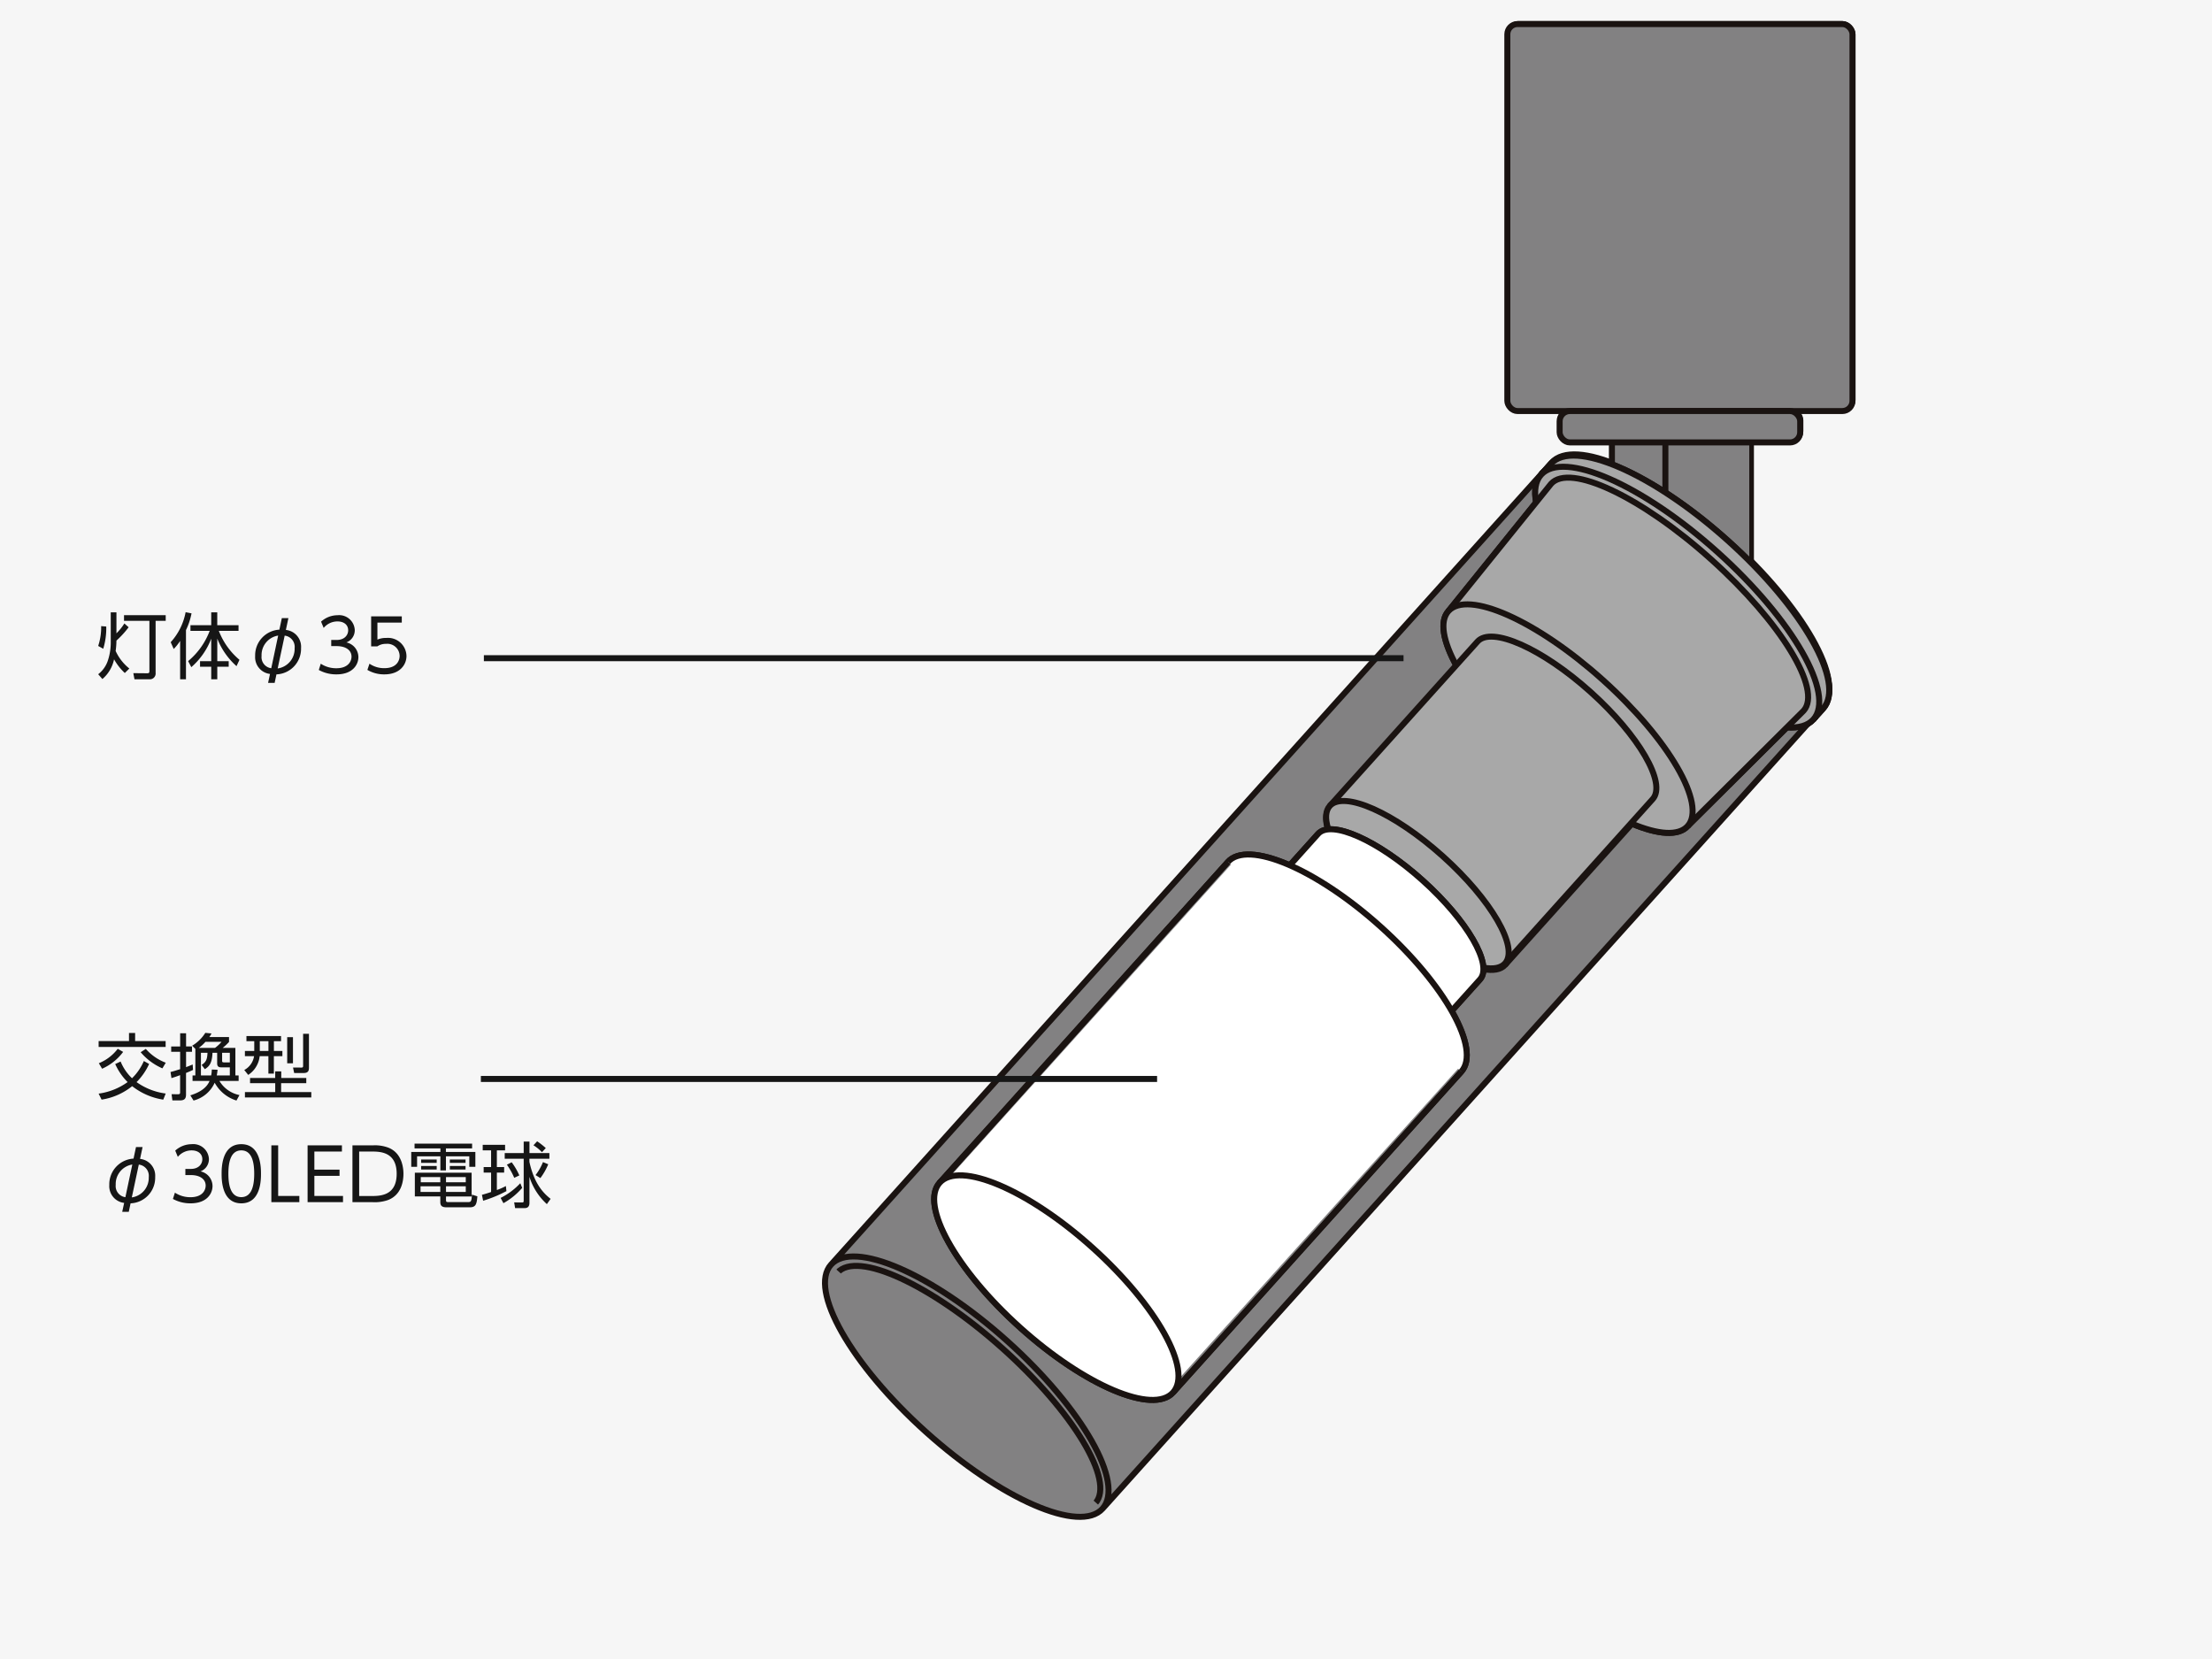 <svg xmlns="http://www.w3.org/2000/svg" xmlns:xlink="http://www.w3.org/1999/xlink" width="368" height="276" viewBox="0 0 368 276">
  <rect x="0" y="0" width="368" height="276" fill="#333333" stroke="none"/>
  <defs>
    <clipPath id="clip-path">
      <rect id="長方形_3373" data-name="長方形 3373" width="368" height="276" transform="translate(874 -496)" fill="none" stroke="#707070" stroke-width="1"/>
    </clipPath>
  </defs>
  <g id="e11-spot-illust" transform="translate(-874 496)" clip-path="url(#clip-path)">
    <g id="グループ_13164" data-name="グループ 13164" transform="translate(202 -1215)">
      <g id="e11-spot-illust-2" data-name="e11-spot-illust">
        <rect id="長方形_3371" data-name="長方形 3371" width="368" height="368" transform="translate(672 719)" fill="#f6f6f6"/>
        <g id="グループ_13146" data-name="グループ 13146" transform="translate(-6181.742 1.615)">
          <g id="グループ_1" transform="translate(6990.992 721.385)">
            <path id="パス_12239" data-name="パス 12239" d="M2.438,338.641l-.188-2.917L6.2,332.9l11.857,1.035L50.713,363.39,49.02,373.648l-2.07,2.917Z" transform="translate(-1.179 -129.408)" fill="#828182"/>
            <rect id="長方形_2788" data-name="長方形 2788" width="23.016" height="23.016" transform="translate(130.801 69.338)" fill="#828182"/>
            <path id="パス_12240" data-name="パス 12240" d="M214.531,117.511v0Z" transform="translate(-83.504 -44.472)" fill="#828182"/>
            <line id="線_49" data-name="線 49" y2="3.625" transform="translate(131.027 69.414)" fill="none" stroke="#1a1311" stroke-miterlimit="10" stroke-width="1"/>
            <path id="パス_12241" data-name="パス 12241" d="M229.02,122.183v0Z" transform="translate(-89.123 -44.472)" fill="#828182"/>
            <line id="線_50" data-name="線 50" y2="8.298" transform="translate(139.897 69.414)" fill="none" stroke="#1a1311" stroke-miterlimit="10" stroke-width="1"/>
            <path id="パス_12242" data-name="パス 12242" d="M252.127,133.771v0Z" transform="translate(-98.084 -44.472)" fill="#828182"/>
            <line id="線_51" data-name="線 51" y2="19.885" transform="translate(154.043 69.414)" fill="none" stroke="#1a1311" stroke-miterlimit="10" stroke-width="1"/>
            <g id="グループ_12842" data-name="グループ 12842" transform="translate(0 0)">
              <g id="グループ_13122" data-name="グループ 13122">
                <path id="パス_12243" data-name="パス 12243" d="M46.307,377.429c-3.268,3.658-15.524-1.96-27.375-12.547S.123,342.747,3.391,339.089s15.524,1.96,27.375,12.547,18.809,22.136,15.541,25.793" transform="translate(-1.308 -131.374)" fill="#828182"/>
                <path id="パス_12244" data-name="パス 12244" d="M46.307,377.429c-3.268,3.658-15.524-1.96-27.375-12.547S.123,342.747,3.391,339.089s15.524,1.96,27.375,12.547S49.574,373.772,46.307,377.429Z" transform="translate(-1.308 -131.374)" fill="none" stroke="#1a1311" stroke-miterlimit="10" stroke-width="1"/>
                <path id="パス_12245" data-name="パス 12245" d="M242.412,64.708H187.228a1.044,1.044,0,0,1-1.041-1.041V1.541A1.044,1.044,0,0,1,187.228.5h55.184a1.044,1.044,0,0,1,1.041,1.041V63.666a1.044,1.044,0,0,1-1.041,1.041" transform="translate(-72.512 -0.5)" fill="#828182"/>
                <rect id="長方形_2789" data-name="長方形 2789" width="57.266" height="64.208" rx="1.701" transform="translate(113.676)" fill="none" stroke="#1a1311" stroke-miterlimit="10" stroke-width="1"/>
                <path id="パス_12246" data-name="パス 12246" d="M239.232,110.588H201.4a1.044,1.044,0,0,1-1.041-1.041v-3.123a1.044,1.044,0,0,1,1.041-1.041h37.83a1.044,1.044,0,0,1,1.041,1.041v3.123a1.044,1.044,0,0,1-1.041,1.041" transform="translate(-78.008 -41.174)" fill="#828182"/>
                <rect id="長方形_2790" data-name="長方形 2790" width="39.913" height="5.206" rx="1.701" transform="translate(122.353 64.208)" fill="none" stroke="#1a1311" stroke-miterlimit="10" stroke-width="1"/>
                <path id="パス_12247" data-name="パス 12247" d="M1.5,252.247c-3.744,4.167,3.334,16.632,15.809,27.842s25.623,16.921,29.367,12.754S43.344,276.211,30.869,265,5.246,248.08,1.5,252.247l119.9-133.434c3.744-4.167,16.893,1.543,29.368,12.754s19.553,23.675,15.809,27.842L46.678,292.843" transform="translate(-0.5 -45.854)" fill="#828182"/>
                <path id="パス_12248" data-name="パス 12248" d="M1.5,252.247c-3.744,4.167,3.334,16.632,15.809,27.842s25.623,16.921,29.367,12.754S43.344,276.211,30.869,265,5.246,248.08,1.5,252.247l119.9-133.434c3.744-4.167,16.893,1.543,29.368,12.754s19.553,23.675,15.809,27.842L46.678,292.843" transform="translate(-0.5 -45.854)" fill="none" stroke="#1a1311" stroke-miterlimit="10" stroke-width="1"/>
                <path id="パス_12249" data-name="パス 12249" d="M195.262,121.808c3.7-4.118,16.814,1.631,29.289,12.841s19.588,23.637,15.887,27.755" transform="translate(-76.031 -47.028)" fill="none" stroke="#1a1311" stroke-miterlimit="10" stroke-width="1"/>
              </g>
            </g>
          </g>
          <g id="グループ_13130" data-name="グループ 13130" transform="translate(7009.153 721.385)">
            <line id="線_56" data-name="線 56" y2="19.94" transform="translate(135.835 69.679)" fill="#828182"/>
            <line id="線_57" data-name="線 57" y2="19.94" transform="translate(135.835 69.679)" fill="none" stroke="#1a1311" stroke-miterlimit="10" stroke-width="1"/>
            <path id="パス_12258" data-name="パス 12258" d="M40.24,348.642c-3.31,3.684-14.686-1.141-25.408-10.776S-1.9,317.432,1.41,313.748,16.1,314.89,26.818,324.525,43.55,344.958,40.24,348.642Z" transform="translate(-0.5 -120.978)" fill="none" stroke="#1a1311" stroke-miterlimit="10" stroke-width="1"/>
            <g id="グループ_13129" data-name="グループ 13129">
              <rect id="長方形_2792" data-name="長方形 2792" width="23.079" height="23.079" transform="translate(112.529 69.604)" fill="#828182"/>
              <line id="線_52" data-name="線 52" y2="3.635" transform="translate(112.756 69.679)" fill="#828182"/>
              <line id="線_53" data-name="線 53" y2="3.635" transform="translate(112.756 69.679)" fill="none" stroke="#1a1311" stroke-miterlimit="10" stroke-width="1"/>
              <line id="線_54" data-name="線 54" y2="8.32" transform="translate(121.651 69.679)" fill="#828182"/>
              <line id="線_55" data-name="線 55" y2="8.32" transform="translate(121.651 69.679)" fill="none" stroke="#1a1311" stroke-miterlimit="10" stroke-width="1"/>
              <path id="パス_12251" data-name="パス 12251" d="M212.218,64.884H156.883a1.047,1.047,0,0,1-1.044-1.044V1.544A1.047,1.047,0,0,1,156.883.5h55.335a1.047,1.047,0,0,1,1.044,1.044v62.3a1.047,1.047,0,0,1-1.044,1.044" transform="translate(-60.482 -0.5)" fill="#a8a8a8"/>
              <rect id="長方形_2793" data-name="長方形 2793" width="57.423" height="64.384" rx="1.701" transform="translate(95.357)" fill="#828182" stroke="#1a1311" stroke-miterlimit="10" stroke-width="1"/>
              <path id="パス_12252" data-name="パス 12252" d="M208.991,110.6H171.057a1.047,1.047,0,0,1-1.044-1.044v-3.132a1.047,1.047,0,0,1,1.044-1.044h37.934a1.047,1.047,0,0,1,1.044,1.044v3.132a1.047,1.047,0,0,1-1.044,1.044" transform="translate(-65.955 -40.998)" fill="#828182"/>
              <rect id="長方形_2794" data-name="長方形 2794" width="40.022" height="5.22" rx="1.701" transform="translate(104.058 64.383)" fill="#828182" stroke="#1a1311" stroke-miterlimit="10" stroke-width="1"/>
              <path id="パス_12253" data-name="パス 12253" d="M164.979,120.64l1.639-1.824c3.754-4.178,16.939,1.548,29.448,12.789s19.607,23.741,15.852,27.919l-1.64,1.824" transform="translate(-64.012 -45.658)" fill="none" stroke="#1a1311" stroke-miterlimit="10" stroke-width="1"/>
              <path id="パス_12254" data-name="パス 12254" d="M140.725,168.061c-2.269-4.118-2.9-7.474-1.383-9.167,3.2-3.557,14.7,1.565,25.689,11.442s17.309,20.767,14.113,24.324c-1.522,1.694-4.927,1.42-9.263-.4" transform="translate(-53.792 -61.224)" fill="none" stroke="#1a1311" stroke-miterlimit="10" stroke-width="1"/>
              <path id="パス_12255" data-name="パス 12255" d="M163.541,126.4c-.364-1.962-.12-3.544.821-4.59,3.711-4.129,16.86,1.636,29.369,12.877s19.642,23.7,15.931,27.831c-.928,1.033-2.445,1.446-4.4,1.311" transform="translate(-63.394 -46.824)" fill="none" stroke="#1a1311" stroke-miterlimit="10" stroke-width="1"/>
              <path id="パス_12256" data-name="パス 12256" d="M139.864,145.634l17.087-21.185c3.117-3.468,15.047,2.172,26.648,12.6s18.48,21.687,15.364,25.155l-19.3,19.2" transform="translate(-54.313 -47.966)" fill="none" stroke="#1a1311" stroke-miterlimit="10" stroke-width="1"/>
              <path id="パス_12257" data-name="パス 12257" d="M107.021,215.952c-.464-1.594-.392-2.869.314-3.654,2.342-2.606,10.767,1.147,18.818,8.382s12.68,15.212,10.338,17.818c-.706.785-1.964.993-3.6.7" transform="translate(-41.518 -81.963)" fill="none" stroke="#1a1311" stroke-miterlimit="10" stroke-width="1"/>
              <path id="パス_12260" data-name="パス 12260" d="M107.718,195.1l24.571-27.343c2.341-2.606,10.767,1.147,18.818,8.382s12.679,15.212,10.338,17.818L136.874,221.3" transform="translate(-41.901 -64.763)" fill="none" stroke="#1a1311" stroke-miterlimit="10" stroke-width="1"/>
              <line id="線_58" data-name="線 58" x1="47.961" y2="53.373" transform="translate(0.91 139.398)" fill="none" stroke="#1a1311" stroke-miterlimit="10" stroke-width="1"/>
              <line id="線_59" data-name="線 59" x1="47.961" y2="53.373" transform="translate(39.74 174.291)" fill="none" stroke="#1a1311" stroke-miterlimit="10" stroke-width="1"/>
              <g id="グループ_13125" data-name="グループ 13125" transform="translate(84.72 71.792)">
                <path id="パス_12278" data-name="パス 12278" d="M164.979,120.64l1.639-1.824c3.754-4.178,16.939,1.548,29.448,12.789s19.607,23.741,15.852,27.919l-1.64,1.824" transform="translate(-148.732 -117.449)" fill="#a8a8a8" stroke="#1a1311" stroke-miterlimit="10" stroke-width="1"/>
                <path id="パス_12279" data-name="パス 12279" d="M163.541,126.4c-.364-1.962-.12-3.544.821-4.59,3.711-4.129,16.86,1.636,29.369,12.877s19.642,23.7,15.931,27.831c-.928,1.033-2.445,1.446-4.4,1.311S163.541,126.4,163.541,126.4Z" transform="translate(-148.114 -118.616)" fill="#a8a8a8" stroke="#1a1311" stroke-miterlimit="10" stroke-width="1"/>
                <g id="グループ_13124" data-name="グループ 13124" transform="translate(0 3.669)">
                  <path id="パス_12280" data-name="パス 12280" d="M139.864,145.634l17.087-21.185c3.117-3.468,15.047,2.172,26.648,12.6s18.48,21.687,15.364,25.155l-19.3,19.2" transform="translate(-139.034 -123.427)" fill="#a8a8a8" stroke="#1a1311" stroke-miterlimit="10" stroke-width="1"/>
                  <path id="パス_12281" data-name="パス 12281" d="M140.725,168.061c-2.269-4.118-2.9-7.474-1.383-9.167,3.2-3.557,14.7,1.565,25.689,11.442s17.309,20.767,14.113,24.324c-1.522,1.694-4.927,1.42-9.263-.4S140.725,168.061,140.725,168.061Z" transform="translate(-138.512 -136.685)" fill="#a8a8a8" stroke="#1a1311" stroke-miterlimit="10" stroke-width="1"/>
                </g>
              </g>
              <g id="グループ_13126" data-name="グループ 13126" transform="translate(65.209 101.909)">
                <path id="パス_12288" data-name="パス 12288" d="M107.718,195.1l24.571-27.343c2.341-2.606,10.767,1.147,18.818,8.382s12.679,15.212,10.338,17.818L136.874,221.3" transform="translate(-107.11 -166.928)" fill="#a8a8a8" stroke="#1a1311" stroke-miterlimit="10" stroke-width="1"/>
                <path id="パス_12287" data-name="パス 12287" d="M107.021,215.952c-.464-1.594-.392-2.869.314-3.654,2.342-2.606,10.767,1.147,18.818,8.382s12.68,15.212,10.338,17.818c-.706.785-1.964.993-3.6.7S107.021,215.952,107.021,215.952Z" transform="translate(-106.728 -184.127)" fill="#a8a8a8" stroke="#1a1311" stroke-miterlimit="10" stroke-width="1"/>
              </g>
              <path id="パス_12259" data-name="パス 12259" d="M80.111,226.8c3.31-3.684,14.686,1.141,25.408,10.776s16.732,20.433,13.422,24.117" transform="translate(-31.241 -87.405)" fill="none" stroke="#1a1311" stroke-miterlimit="10" stroke-width="1"/>
              <path id="パス_12261" data-name="パス 12261" d="M96.626,224.9l4.865-5.414c2.164-2.408,9.949,1.06,17.389,7.745s11.717,14.057,9.553,16.465l-4.842,5.389" transform="translate(-37.618 -84.763)" fill="none" stroke="#1a1311" stroke-miterlimit="10" stroke-width="1"/>
              <path id="パス_12291" data-name="パス 12291" d="M96.626,224.9l4.865-5.414c2.164-2.408,9.949,1.06,17.389,7.745s11.717,14.057,9.553,16.465l-4.842,5.389Z" transform="translate(-37.618 -84.763)" fill="#fff" stroke="#1a1311" stroke-miterlimit="10" stroke-width="1"/>
              <g id="グループ_13128" data-name="グループ 13128" transform="translate(0 138.161)">
                <path id="パス_12290" data-name="パス 12290" d="M80.111,226.8c3.31-3.684,14.686,1.141,25.408,10.776s16.732,20.433,13.422,24.117" transform="translate(-31.241 -225.567)" fill="#fff" stroke="#1a1311" stroke-miterlimit="10" stroke-width="1"/>
                <g id="グループ_13127" data-name="グループ 13127" transform="translate(0 1.104)">
                  <line id="線_198" data-name="線 198" x1="47.961" y2="53.373" transform="translate(0.91 0.133)" fill="none" stroke="#1a1311" stroke-miterlimit="10" stroke-width="1"/>
                  <line id="線_197" data-name="線 197" x1="47.961" y2="53.373" transform="translate(39.74 35.026)" fill="none" stroke="#1a1311" stroke-miterlimit="10" stroke-width="1"/>
                  <rect id="長方形_3302" data-name="長方形 3302" width="50.793" height="70.619" transform="translate(49.902 0) rotate(42)" fill="#fff"/>
                  <path id="パス_12289" data-name="パス 12289" d="M40.24,348.642c-3.31,3.684-14.686-1.141-25.408-10.776S-1.9,317.432,1.41,313.748,16.1,314.89,26.818,324.525,43.55,344.958,40.24,348.642Z" transform="translate(-0.5 -260.243)" fill="#fff" stroke="#1a1311" stroke-miterlimit="10" stroke-width="1"/>
                </g>
              </g>
            </g>
          </g>
        </g>
        <path id="パス_12292" data-name="パス 12292" d="M3.168,6.02a9.879,9.879,0,0,0,2.064,3A10.72,10.72,0,0,1,.408,10.94l.492,1A10.7,10.7,0,0,0,5.988,9.7a11.149,11.149,0,0,0,5.172,2.244l.408-1.02a10.717,10.717,0,0,1-4.848-1.9A10.317,10.317,0,0,0,8.808,6.008l-.876-.492A8.927,8.927,0,0,1,5.964,8.384,8,8,0,0,1,4.068,5.6ZM5.46.848V2.192H.408v.984H11.556V2.192H6.48V.848ZM.984,6.8A8.832,8.832,0,0,0,4.488,4l-.9-.516a7.485,7.485,0,0,1-3.144,2.4ZM7.4,4.052A10.035,10.035,0,0,0,11.016,6.74L11.58,5.8A8.347,8.347,0,0,1,8.256,3.5Zm8.8,8.04a5.3,5.3,0,0,0,3.516-2.964,6.225,6.225,0,0,0,3.624,2.964l.5-.912A5.035,5.035,0,0,1,20.5,8.828h3.2V7.916h-.54V3.332H21.048A9.725,9.725,0,0,0,22.1,2.348V1.532H18.828a6.539,6.539,0,0,0,.36-.6l-1.032-.1a6.536,6.536,0,0,1-2.184,2.136L16.5,3.5V7.916h-.468v.912h2.832c-.6,1.476-2.256,2.1-3.2,2.4Zm3.036-5.16a5.488,5.488,0,0,1-.108.984h-1.7V4.148h1.092c-.048,1.1-.24,1.536-.972,2.016l.528.708c.756-.456,1.212-1.044,1.272-2.724h.78V5.9c0,.5.216.672.708.672h1.4V7.916H20.064a8.986,8.986,0,0,0,.132-.948Zm1.62-4.608a6.6,6.6,0,0,1-1.08,1.008H17.064A6.238,6.238,0,0,0,18.18,2.324Zm1.38,3.42H21.3c-.24,0-.348-.036-.348-.24V4.148h1.284Zm-6.18.348c-.288.12-.624.264-1.1.444V3.98h.984V3.092h-.984V.9h-.984v2.2H12.48V3.98h1.488V6.872c-1.032.324-1.236.384-1.6.468l.156,1.02c.384-.12.732-.228,1.44-.492v2.844c0,.228-.036.336-.36.336l-1.056-.012.132,1.032h1.284c.828,0,.984-.42.984-.984V7.5c.516-.2.828-.348,1.164-.5ZM25,1.364v.852h1.3V3.848H24.744v.864h1.524a3.16,3.16,0,0,1-1.632,2.3l.66.816A4.261,4.261,0,0,0,27.2,4.712h1.452v2.9h.912v-2.9h1.416V3.848H29.568V2.216h1.188V1.364Zm-.252,10.212h11.04v-.888H30.768V9.2h4.188V8.336H30.792V7.244H29.784V8.336H25.6V9.2h4.188v1.488h-5.04Zm3.912-7.728h-1.44V2.216h1.44Zm3.12-2.3V5.9h.96V1.544ZM34.428.992V6.284c0,.252-.048.324-.3.324L32.748,6.6l.192.912h1.584c.864,0,.876-.528.876-.984V.992ZM4.332,30.608H5.424l.3-1.416a4.26,4.26,0,0,0,4.092-4.38A2.809,2.809,0,0,0,7.3,21.8l.42-1.968H6.624l-.408,1.92a4.277,4.277,0,0,0-4.032,4.392A2.8,2.8,0,0,0,4.656,29.12Zm2.76-7.86a1.881,1.881,0,0,1,1.656,2.088,3.287,3.287,0,0,1-2.82,3.372ZM4.86,28.172A1.867,1.867,0,0,1,3.252,26.12a3.282,3.282,0,0,1,2.76-3.384Zm7.908.288a5.971,5.971,0,0,0,2.94.732c2.76,0,3.648-1.68,3.648-2.868a2.513,2.513,0,0,0-2-2.448,2.162,2.162,0,0,0,1.4-2.076,2.6,2.6,0,0,0-2.868-2.448,4.106,4.106,0,0,0-2.736,1.068l.432,1.044a2.973,2.973,0,0,1,2.3-1.08c1.044,0,1.776.552,1.776,1.476,0,.732-.54,1.608-1.932,1.608h-.888v1.02h.876c1.632,0,2.5.744,2.5,1.752,0,.852-.636,1.932-2.5,1.932a4.62,4.62,0,0,1-2.616-.756Zm11.376.732c3.276,0,3.276-3.972,3.276-4.92s0-4.92-3.276-4.92-3.276,3.972-3.276,4.92S20.868,29.192,24.144,29.192Zm0-1.032c-1.86,0-2.148-2.2-2.148-3.888,0-1.632.264-3.888,2.148-3.888,1.908,0,2.148,2.316,2.148,3.888C26.292,25.892,26.028,28.16,24.144,28.16Zm5-8.616V29H33.8V27.968H30.276V19.544ZM36.3,23.588V20.576h4.584V19.544H35.172V29h5.892V27.968H36.3V24.62h4.188V23.588ZM42.636,29h3.372a6.666,6.666,0,0,0,2.556-.36c2.22-.864,2.556-3.12,2.556-4.368,0-.888-.2-3.48-2.58-4.368a6.318,6.318,0,0,0-2.436-.36H42.636Zm1.116-8.424H45.78c1.38,0,4.212,0,4.212,3.7s-2.808,3.7-4.272,3.7H43.752ZM58.2,28.052h4.26V24.1H53.016v3.948h4.236V29c0,.744.468.852,1.08.852h3.84c1.032,0,1.14-.612,1.248-1.824l-.912-.288c-.048,1.176-.168,1.248-.672,1.248H58.584c-.372,0-.384-.1-.384-.372Zm-.948-2.364H54v-.864h3.252Zm0,1.608H53.964V26.36h3.288Zm4.236-1.608H58.2v-.864h3.288Zm0,1.608H58.2V26.36h3.288Zm1.056-8.04H52.968v.8h4.3v.588H52.416V23.12h.972V21.368h3.876V23.72h.924V21.368h3.888V23.12h1.008V20.648h-4.9V20.06h4.356ZM54.06,21.9v.564h2.592V21.9Zm0,1.08v.588h2.592v-.588Zm4.776-1.08v.564h2.616V21.9Zm0,1.08v.588h2.616v-.588Zm9.324,3.336a10.045,10.045,0,0,1-1.5.66V24.08h1.212v-.924H66.66V20.384h1.368V19.46h-3.72v.924H65.7v2.772H64.464v.924H65.7v3.228c-.672.228-1.116.36-1.524.468l.2.984a21.362,21.362,0,0,0,3.876-1.6ZM70.4,24.548a10.987,10.987,0,0,0-1.272-2.184l-.8.4a11.659,11.659,0,0,1,1.224,2.184ZM74.8,20a11.9,11.9,0,0,0-1.44-1.128l-.612.66a7.365,7.365,0,0,1,1.416,1.152Zm-.9,4.992a10.526,10.526,0,0,0,1.308-2.3l-.876-.36a8.955,8.955,0,0,1-1.236,2.16ZM71.124,18.92v1.908H67.968v.948h3.156v7.032c0,.192-.1.24-.252.24l-1.332-.012.156.948H71.3c.78,0,.78-.66.78-.912V24.788a10.286,10.286,0,0,0,2.9,4.536l.624-.876c-1.14-.9-2.724-2.448-3.528-6.156v-.516h3.324v-.948H72.084V18.92ZM67.752,29.168a11.394,11.394,0,0,0,3.12-2.544l-.312-.78a11.528,11.528,0,0,1-3.276,2.448Z" transform="translate(688 890)" fill="#161616"/>
        <path id="パス_12293" data-name="パス 12293" d="M5.52,10.22A7.931,7.931,0,0,1,3.24,7.3a13.55,13.55,0,0,0,.132-1.728A15.776,15.776,0,0,0,5.4,3.356L4.692,2.72a8.89,8.89,0,0,1-1.32,1.644V.872H2.424V5.984a9.319,9.319,0,0,1-.54,3.084,4.749,4.749,0,0,1-1.548,2.1l.7.8A5.866,5.866,0,0,0,2.976,8.684a9.317,9.317,0,0,0,1.788,2.28ZM1.176,6.932a11.744,11.744,0,0,0,.5-3.7L.828,3.164a9.763,9.763,0,0,1-.492,3.3ZM11.568,1.34H4.632v.948H8.856V10.6c0,.312-.036.408-.408.408L6.18,10.988l.192,1.02h2.46A.959.959,0,0,0,9.888,10.94V2.288h1.68Zm4.26,8.652a11.951,11.951,0,0,0,3.312-4.74V9H17.28V9.92h1.86v2.088h1.008V9.92h1.9V9h-1.9V5.24a12.049,12.049,0,0,0,3.2,4.584l.492-1.056a11.789,11.789,0,0,1-3.432-4.812h3.276V3.008h-3.54V.872H19.14V3.008H15.684v.948h3.2A12.087,12.087,0,0,1,15.3,8.984ZM14.94,3.824a11.316,11.316,0,0,0,.924-2.784L14.88.848A10.2,10.2,0,0,1,12.4,5.84l.5,1.128a8.2,8.2,0,0,0,1.068-1.344v6.384h.972ZM28.6,12.608h1.092l.3-1.416a4.26,4.26,0,0,0,4.092-4.38A2.809,2.809,0,0,0,31.56,3.8l.42-1.968H30.888l-.408,1.92a4.277,4.277,0,0,0-4.032,4.392A2.8,2.8,0,0,0,28.92,11.12Zm2.76-7.86a1.881,1.881,0,0,1,1.656,2.088,3.287,3.287,0,0,1-2.82,3.372Zm-2.232,5.424A1.867,1.867,0,0,1,27.516,8.12a3.282,3.282,0,0,1,2.76-3.384Zm7.908.288a5.971,5.971,0,0,0,2.94.732c2.76,0,3.648-1.68,3.648-2.868a2.513,2.513,0,0,0-2-2.448A2.162,2.162,0,0,0,43.02,3.8a2.6,2.6,0,0,0-2.868-2.448A4.106,4.106,0,0,0,37.416,2.42l.432,1.044a2.973,2.973,0,0,1,2.3-1.08c1.044,0,1.776.552,1.776,1.476,0,.732-.54,1.608-1.932,1.608h-.888v1.02h.876c1.632,0,2.5.744,2.5,1.752,0,.852-.636,1.932-2.5,1.932a4.62,4.62,0,0,1-2.616-.756ZM50.844,1.544h-5.1V6.536h1.032a2.4,2.4,0,0,1,1.428-.42,2.046,2.046,0,0,1,2.28,1.992c0,.8-.492,2.052-2.544,2.052a4.283,4.283,0,0,1-2.472-.744l-.348,1.032a5.436,5.436,0,0,0,2.832.744c2.568,0,3.672-1.6,3.672-3.06a3.074,3.074,0,0,0-3.372-3,3.482,3.482,0,0,0-1.464.276V2.576h4.056Z" transform="translate(688 820)" fill="#161616"/>
        <line id="線_201" data-name="線 201" x2="112.5" transform="translate(752 898.5)" fill="none" stroke="#161616" stroke-width="1"/>
        <line id="線_202" data-name="線 202" x2="153" transform="translate(752.5 828.5)" fill="none" stroke="#161616" stroke-width="1"/>
      </g>
    </g>
  </g>
</svg>
